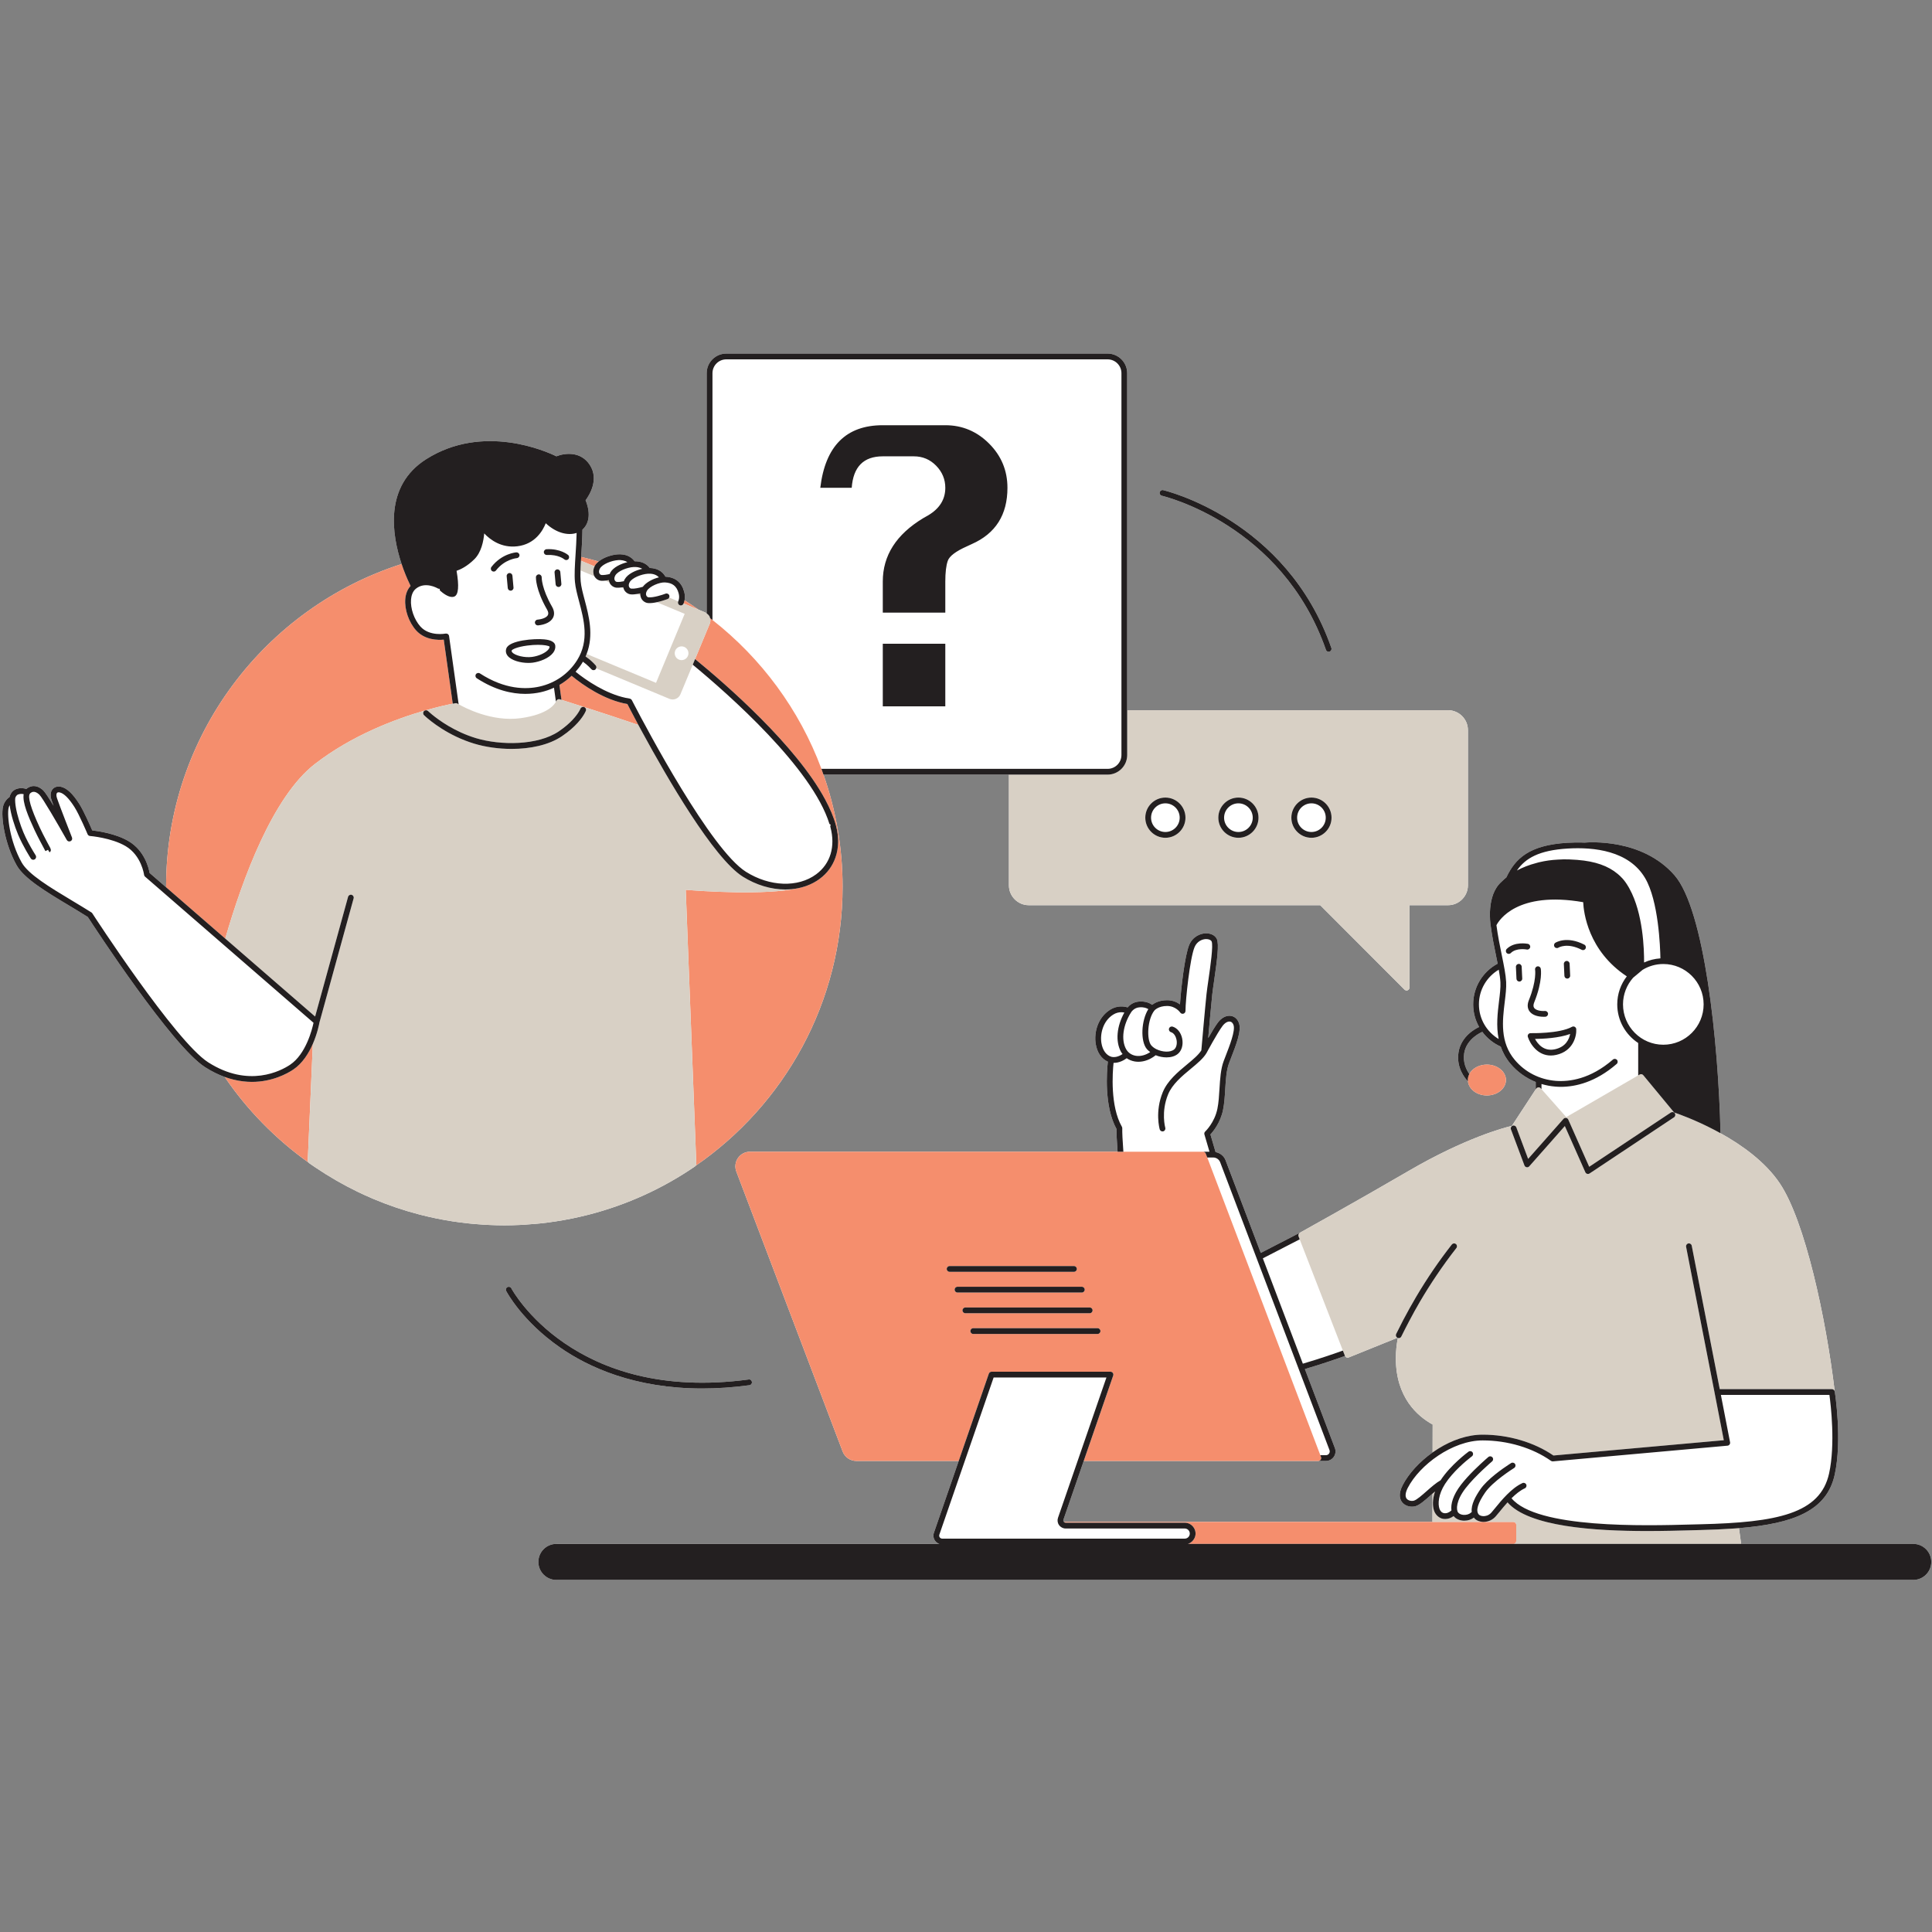 <svg xmlns="http://www.w3.org/2000/svg" xmlns:xlink="http://www.w3.org/1999/xlink" width="512" viewBox="0 0 384 384" height="512" preserveAspectRatio="xMidYMid meet"><rect x="0" y="0" width="384" height="384" fill="#808080" stroke="none"/><defs><clipPath id="867106a489"><path d="M 0 70.277 L 384 70.277 L 384 314.027 L 0 314.027 Z M 0 70.277 " clip-rule="nonzero"></path></clipPath><clipPath id="f85185ae91"><path d="M 0 70.277 L 384 70.277 L 384 314.027 L 0 314.027 Z M 0 70.277 " clip-rule="nonzero"></path></clipPath></defs><g clip-path="url(#867106a489)"><path fill="#ffffff" d="M 380.277 306.859 L 346.062 306.859 L 345.633 303.73 C 356.516 302.832 363.105 300.262 364.668 293.082 C 366.168 286.191 364.734 276.977 364.676 276.59 C 364.676 276.586 364.672 276.586 364.672 276.586 C 362.91 261.844 358.738 242.609 353.738 235.188 C 350.848 230.895 346.184 227.578 341.969 225.238 C 341.539 206.863 338.75 180.785 332.84 173.98 C 326.387 166.555 315.684 167.41 314.965 167.477 C 313.762 167.426 312.586 167.445 311.48 167.512 C 303.965 167.98 301.199 170.598 299.406 174.387 C 299.074 174.656 298.758 174.934 298.473 175.227 C 298.469 175.23 298.465 175.234 298.461 175.234 C 298.453 175.238 298.449 175.246 298.445 175.25 C 298.438 175.258 298.426 175.266 298.418 175.273 C 298.414 175.281 298.41 175.285 298.402 175.293 C 295.375 177.977 296.234 183.648 296.273 183.891 C 296.551 186.062 296.98 188.172 297.363 190.031 C 297.469 190.551 297.57 191.051 297.668 191.535 C 294.777 193.078 292.805 196.125 292.805 199.625 C 292.805 201.262 293.238 202.793 293.988 204.121 C 293.316 204.426 290.426 205.902 289.898 209.125 C 289.391 212.223 291.215 214.367 291.773 214.938 C 291.949 216.496 293.555 217.73 295.527 217.73 C 297.617 217.73 299.32 216.352 299.32 214.664 C 299.32 212.973 297.617 211.598 295.527 211.598 C 293.965 211.598 292.621 212.367 292.043 213.465 C 291.453 212.629 290.723 211.172 291.027 209.312 C 291.504 206.387 294.527 205.137 294.555 205.125 C 294.582 205.113 294.598 205.094 294.621 205.082 C 295.562 206.352 296.82 207.371 298.281 208.016 C 298.684 209.18 299.289 210.32 300.195 211.402 C 301.57 213.035 303.297 214.273 305.238 215.055 L 305.238 216.523 L 300.5 223.77 C 299.047 224.113 291.27 226.148 279.941 232.754 C 269.512 238.836 258.461 244.961 258.352 245.023 L 250.59 249.023 L 243.598 230.609 C 243.27 229.75 242.5 229.156 241.613 228.984 L 240.582 225.48 C 241.168 224.852 242.574 223.125 243.094 220.598 C 243.355 219.297 243.445 217.852 243.527 216.453 C 243.645 214.523 243.754 212.699 244.293 211.281 L 244.648 210.355 C 245.691 207.668 246.77 204.891 246.27 203.391 C 245.996 202.574 245.418 202.035 244.676 201.914 C 243.766 201.773 242.797 202.258 242.07 203.227 C 241.535 203.945 240.785 205.199 240.141 206.324 C 240.387 203.555 240.758 199.406 240.941 197.688 C 241.02 196.969 241.164 195.961 241.328 194.848 C 241.93 190.668 242.32 187.637 241.859 186.637 C 241.531 185.918 240.691 185.5 239.688 185.5 C 238.59 185.52 237.059 186.141 236.363 187.82 C 235.477 189.941 234.73 196.453 234.531 199.625 C 233.941 199.199 233.086 198.797 231.973 198.797 C 230.473 198.797 229.512 199.32 229 199.711 C 228.531 199.375 227.691 198.973 226.402 199.062 C 225.242 199.145 224.496 199.793 224.117 200.23 C 223.43 200.016 222.062 199.793 220.633 200.699 C 218.164 202.258 217.422 205.227 217.781 207.477 C 218.055 209.199 218.941 210.48 220.199 211.016 C 219.984 212.898 219.418 219.852 221.91 224.379 C 221.902 225.246 221.977 226.84 222.129 228.91 L 149.07 228.91 C 148.113 228.91 147.219 229.379 146.676 230.168 C 146.133 230.957 146.012 231.961 146.352 232.855 L 167.484 288.5 C 167.91 289.621 169.004 290.375 170.203 290.375 L 190.551 290.375 L 185.621 304.648 C 185.438 305.18 185.523 305.773 185.848 306.23 C 186.062 306.531 186.367 306.738 186.703 306.855 L 110.586 306.855 C 108.609 306.855 107.008 308.461 107.008 310.438 C 107.008 312.418 108.609 314.02 110.586 314.02 L 380.277 314.02 C 382.254 314.02 383.855 312.418 383.855 310.438 C 383.855 308.461 382.254 306.859 380.277 306.859 Z M 263.547 290.375 C 264.168 290.375 264.754 290.07 265.105 289.555 C 265.461 289.043 265.539 288.387 265.316 287.805 L 259.359 272.117 C 263.027 271.031 266.059 269.965 267.328 269.504 C 267.383 269.637 267.488 269.742 267.621 269.801 C 267.762 269.863 267.922 269.863 268.062 269.805 L 277.742 265.895 C 277.75 265.895 277.754 265.902 277.758 265.902 C 277.785 265.918 277.812 265.914 277.84 265.922 C 277.586 267.188 277.438 268.539 277.438 269.988 C 277.438 277.777 281.758 281.492 284.754 283.137 L 284.742 288.68 C 282.113 290.543 279.969 292.906 278.793 295.188 C 277.863 296.996 278.242 298.059 278.727 298.633 C 279.406 299.445 280.582 299.609 281.395 299.355 C 282.191 299.102 283.168 298.242 284.301 297.246 C 284.441 297.121 284.582 297 284.723 296.875 L 284.711 302.484 L 211.641 302.484 C 211.59 302.484 211.539 302.504 211.492 302.516 C 211.469 302.496 211.445 302.484 211.426 302.461 C 211.34 302.34 211.32 302.191 211.367 302.051 L 215.398 290.375 Z M 103.348 243.469 C 102.316 243.516 101.281 243.547 100.242 243.547 C 99.195 243.547 98.152 243.516 97.113 243.465 C 96.816 243.453 96.523 243.434 96.23 243.414 C 95.445 243.371 94.66 243.309 93.879 243.234 C 93.605 243.211 93.332 243.188 93.059 243.156 C 90.957 242.934 88.879 242.613 86.82 242.195 C 86.703 242.172 86.586 242.145 86.469 242.121 C 85.531 241.926 84.602 241.707 83.676 241.473 C 83.543 241.441 83.41 241.406 83.277 241.371 C 80.164 240.559 77.117 239.523 74.152 238.27 C 74.109 238.25 74.062 238.23 74.02 238.211 C 73.07 237.809 72.125 237.379 71.191 236.93 C 71.156 236.91 71.117 236.895 71.078 236.875 C 68.223 235.492 65.457 233.902 62.793 232.105 C 62.707 232.047 62.621 231.992 62.535 231.934 C 62.164 231.676 61.785 231.43 61.414 231.168 C 61.383 231.145 61.367 231.105 61.34 231.078 C 54.828 226.434 49.168 220.672 44.66 214.055 C 43.41 213.598 42.105 212.969 40.758 212.109 C 34.172 207.898 18.773 184.293 17.449 182.25 C 16.254 181.5 15.016 180.758 13.793 180.023 C 9.16 177.242 4.789 174.617 3.309 171.984 C 0.957 167.797 0.141 162.383 0.59 160.344 C 0.82 159.297 1.516 158.676 1.902 158.406 C 2.035 157.848 2.426 157.086 3.281 156.805 C 4.117 156.531 4.801 156.664 5.223 156.82 C 5.492 156.578 5.922 156.301 6.488 156.242 C 7.195 156.176 7.91 156.457 8.598 157.102 C 8.941 157.422 9.75 158.668 10.652 160.156 C 10.484 159.703 10.344 159.32 10.254 159.059 C 9.828 157.809 10.211 157.121 10.48 156.824 C 10.871 156.391 11.48 156.23 12.148 156.387 C 13.305 156.652 14.449 157.727 15.754 159.766 C 16.621 161.125 17.914 164.074 18.336 165.051 C 19.449 165.172 22.953 165.652 25.551 167.184 C 28.766 169.078 29.574 172.574 29.734 173.508 L 33.016 176.352 C 33.016 176.312 33.012 176.273 33.012 176.23 C 33.012 146.242 52.707 120.777 79.828 112.102 C 77.887 106.305 76.309 96.602 84.699 91.273 C 96.039 84.074 108.656 89.746 110.59 90.691 C 112.25 90.027 115.453 89.637 117.25 92.43 C 119.121 95.336 117.105 98.477 116.391 99.43 C 117.566 102.32 116.906 104.273 115.77 105.266 C 115.746 107.02 115.641 108.723 115.543 110.258 C 115.531 110.41 115.523 110.547 115.516 110.695 C 116.684 110.965 117.836 111.266 118.98 111.602 C 120.043 110.723 121.703 110.246 122.805 110.18 C 124.277 110.09 125.438 110.586 126.133 111.555 C 127.449 111.543 128.504 112.008 129.16 112.891 C 130.582 112.922 131.668 113.531 132.266 114.621 C 134.223 114.73 135.477 115.73 135.988 117.598 C 136.176 118.293 136.145 118.883 136.062 119.312 C 137.012 119.914 137.949 120.539 138.867 121.188 L 140.18 121.734 C 140.289 121.781 140.371 121.859 140.465 121.926 L 140.465 74.176 C 140.465 72.023 142.211 70.277 144.355 70.277 L 220.152 70.277 C 222.297 70.277 224.043 72.023 224.043 74.176 L 224.043 141.164 L 287.812 141.164 C 289.988 141.164 291.762 142.938 291.762 145.117 L 291.762 175.961 C 291.762 178.141 289.988 179.914 287.812 179.914 L 280.141 179.914 L 280.141 196.293 C 280.141 196.523 280.004 196.734 279.789 196.824 C 279.719 196.852 279.645 196.867 279.57 196.867 C 279.422 196.867 279.273 196.809 279.164 196.699 L 262.402 179.914 L 204.48 179.914 C 202.305 179.914 200.531 178.141 200.531 175.961 L 200.531 153.961 L 163.672 153.961 C 166.125 160.938 167.473 168.43 167.473 176.234 C 167.473 199.246 155.871 219.59 138.227 231.734 C 138.199 231.762 138.18 231.801 138.148 231.824 C 131.676 236.258 124.559 239.473 117.082 241.406 C 117.02 241.422 116.957 241.438 116.895 241.453 C 115.957 241.691 115.012 241.91 114.062 242.109 C 113.891 242.145 113.723 242.18 113.555 242.215 C 111.508 242.625 109.441 242.945 107.359 243.164 C 107.109 243.191 106.859 243.211 106.613 243.234 C 105.816 243.309 105.02 243.371 104.219 243.418 C 103.926 243.434 103.637 243.453 103.348 243.469 Z M 111.301 267.812 C 103.789 262.586 100.738 256.836 100.613 256.594 C 100.465 256.312 100.574 255.969 100.855 255.82 C 101.137 255.676 101.48 255.781 101.629 256.062 C 101.746 256.293 113.98 278.875 148.805 274.184 C 149.129 274.125 149.41 274.363 149.449 274.676 C 149.492 274.988 149.273 275.277 148.961 275.32 C 145.621 275.77 142.488 275.973 139.555 275.973 C 126.16 275.973 116.969 271.758 111.301 267.812 Z M 230.496 97.852 C 230.566 97.543 230.871 97.348 231.18 97.418 C 231.426 97.473 255.676 103.16 264.617 128.781 C 264.723 129.078 264.566 129.406 264.266 129.512 C 264.203 129.531 264.141 129.543 264.078 129.543 C 263.84 129.543 263.621 129.395 263.539 129.156 C 254.812 104.156 231.168 98.59 230.93 98.535 C 230.621 98.469 230.43 98.16 230.496 97.852 Z M 230.496 97.852 " fill-opacity="1" fill-rule="nonzero"></path></g><path fill="#f58e6d" d="M 118.078 112.535 L 115.465 111.449 C 115.48 111.203 115.496 110.949 115.512 110.695 C 116.68 110.965 117.836 111.266 118.977 111.602 C 118.68 111.848 118.418 112.121 118.242 112.43 C 118.215 112.473 118.203 112.52 118.184 112.566 C 118.18 112.57 118.18 112.574 118.176 112.578 Z M 62.18 207.473 C 61.371 209.328 60.133 211.352 58.281 212.59 C 57.121 213.363 54.137 215.035 50.059 215.035 C 48.934 215.035 47.723 214.898 46.445 214.59 C 45.863 214.449 45.27 214.273 44.66 214.055 C 49.168 220.672 54.828 226.438 61.34 231.078 C 61.234 230.969 61.164 230.828 61.172 230.676 L 61.219 229.59 Z M 82.703 125.289 C 81.25 123.664 80.383 121.16 80.551 119.062 C 80.641 117.984 81.012 117.102 81.609 116.457 C 81.328 115.895 80.781 114.742 80.203 113.184 C 80.078 112.844 79.953 112.477 79.824 112.102 C 52.707 120.777 33.012 146.242 33.012 176.234 C 33.012 176.273 33.016 176.312 33.016 176.352 L 34.188 177.367 L 44.773 186.551 C 48.227 174.594 54.223 158.328 62.59 151.848 C 70.023 146.09 78.738 142.871 84.438 141.227 C 84.48 141.207 84.527 141.195 84.574 141.188 C 87.156 140.449 89.094 140.039 89.988 139.867 L 88.199 127.137 C 87.031 127.246 84.438 127.227 82.703 125.289 Z M 113.617 134.324 C 112.879 135.02 112.07 135.633 111.191 136.141 L 111.602 139.098 C 113.23 139.609 120.473 141.902 126.883 144.09 C 125.777 142.023 125 140.523 124.695 139.93 C 120.184 139.172 115.898 136.207 113.617 134.324 Z M 167.469 176.234 C 167.469 168.43 166.121 160.938 163.672 153.961 C 163.535 153.578 163.406 153.195 163.266 152.812 C 158.891 141.051 151.312 130.84 141.609 123.23 C 141.449 123.105 141.289 122.977 141.125 122.852 C 141.223 123.207 141.23 123.582 141.082 123.93 L 140.977 124.191 L 138.152 130.992 C 144.387 136.09 158.211 148.121 164.004 158.887 C 164.961 160.66 165.707 162.402 166.156 164.07 C 166.777 166.383 166.715 168.547 166.055 170.438 C 165.473 172.109 164.426 173.566 162.906 174.691 C 162.117 175.273 161.242 175.727 160.312 176.066 C 160.301 176.07 160.293 176.078 160.285 176.082 C 160.227 176.102 160.16 176.121 160.102 176.141 C 159.629 176.305 159.141 176.438 158.641 176.539 C 152.012 178.004 139.348 177.105 136.297 176.859 L 138.352 230.234 L 138.395 231.328 C 138.402 231.484 138.332 231.621 138.227 231.73 C 155.871 219.59 167.469 199.246 167.469 176.234 Z M 136.059 119.312 C 136 119.613 135.918 119.828 135.867 119.941 L 138.867 121.191 C 137.945 120.543 137.012 119.914 136.059 119.312 Z M 295.527 217.73 C 297.617 217.73 299.316 216.352 299.316 214.664 C 299.316 212.973 297.617 211.598 295.527 211.598 C 293.965 211.598 292.621 212.367 292.039 213.465 C 291.848 213.832 291.738 214.238 291.738 214.664 C 291.738 214.758 291.762 214.844 291.773 214.938 C 291.945 216.496 293.555 217.73 295.527 217.73 Z M 300.789 302.488 L 211.641 302.488 C 211.59 302.488 211.539 302.504 211.492 302.516 C 211.574 302.598 211.676 302.652 211.797 302.652 L 235.473 302.652 C 236.227 302.652 236.891 303.043 237.273 303.633 C 237.496 303.973 237.625 304.375 237.625 304.809 C 237.625 305.141 237.543 305.453 237.406 305.734 C 237.148 306.27 236.68 306.68 236.105 306.859 L 300.91 306.859 C 301.168 306.801 301.363 306.582 301.363 306.309 L 301.363 303.062 C 301.363 302.742 301.105 302.488 300.789 302.488 Z M 220.719 272.641 L 197.082 272.641 C 196.84 272.641 196.621 272.797 196.539 273.027 L 190.945 289.23 L 190.551 290.375 L 170.203 290.375 C 169.004 290.375 167.91 289.621 167.484 288.5 L 146.352 232.855 C 146.012 231.961 146.133 230.957 146.676 230.172 C 147.219 229.383 148.113 228.914 149.07 228.914 L 239.121 228.914 C 239.359 228.914 239.57 229.059 239.656 229.281 L 239.949 230.059 L 262.426 289.23 L 262.566 289.598 C 262.629 289.773 262.605 289.973 262.5 290.129 C 262.395 290.285 262.219 290.375 262.027 290.375 L 215.398 290.375 L 215.797 289.23 L 221.262 273.402 C 221.32 273.227 221.293 273.035 221.188 272.883 C 221.078 272.73 220.902 272.641 220.719 272.641 Z M 213.457 251.637 L 188.746 251.637 C 188.43 251.637 188.172 251.895 188.172 252.211 C 188.172 252.527 188.43 252.785 188.746 252.785 L 213.457 252.785 C 213.773 252.785 214.027 252.527 214.027 252.211 C 214.027 251.895 213.773 251.637 213.457 251.637 Z M 215.02 256.902 C 215.336 256.902 215.594 256.645 215.594 256.328 C 215.594 256.012 215.336 255.754 215.02 255.754 L 190.312 255.754 C 189.992 255.754 189.738 256.012 189.738 256.328 C 189.738 256.645 189.992 256.902 190.312 256.902 Z M 191.875 261.02 L 216.582 261.02 C 216.898 261.02 217.156 260.762 217.156 260.445 C 217.156 260.129 216.898 259.871 216.582 259.871 L 191.875 259.871 C 191.559 259.871 191.301 260.129 191.301 260.445 C 191.301 260.766 191.559 261.02 191.875 261.02 Z M 218.719 264.562 C 218.719 264.246 218.465 263.988 218.148 263.988 L 193.438 263.988 C 193.121 263.988 192.863 264.246 192.863 264.562 C 192.863 264.879 193.121 265.137 193.438 265.137 L 218.148 265.137 C 218.465 265.137 218.719 264.879 218.719 264.562 Z M 218.719 264.562 " fill-opacity="1" fill-rule="nonzero"></path><path fill="#d8d0c5" d="M 279.164 196.699 C 279.273 196.809 279.418 196.867 279.566 196.867 C 279.641 196.867 279.715 196.852 279.785 196.824 C 280 196.734 280.141 196.527 280.141 196.293 L 280.141 179.914 L 287.809 179.914 C 289.988 179.914 291.758 178.141 291.758 175.961 L 291.758 145.117 C 291.758 142.938 289.988 141.164 287.809 141.164 L 224.043 141.164 L 224.043 150.062 C 224.043 152.215 222.297 153.961 220.148 153.961 L 200.531 153.961 L 200.531 175.961 C 200.531 178.141 202.301 179.914 204.48 179.914 L 262.398 179.914 Z M 227.637 162.52 C 227.637 160.316 229.43 158.523 231.629 158.523 C 233.828 158.523 235.621 160.316 235.621 162.52 C 235.621 164.723 233.828 166.516 231.629 166.516 C 229.43 166.516 227.637 164.723 227.637 162.52 Z M 242.152 162.52 C 242.152 160.316 243.941 158.523 246.145 158.523 C 248.344 158.523 250.137 160.316 250.137 162.52 C 250.137 164.723 248.344 166.516 246.145 166.516 C 243.941 166.516 242.152 164.723 242.152 162.52 Z M 260.66 166.516 C 258.461 166.516 256.668 164.723 256.668 162.52 C 256.668 160.316 258.461 158.523 260.66 158.523 C 262.859 158.523 264.652 160.316 264.652 162.52 C 264.652 164.723 262.859 166.516 260.66 166.516 Z M 292.992 301.699 C 293.355 302.164 294.008 302.453 294.734 302.488 L 284.711 302.488 L 284.723 296.875 C 284.891 296.73 285.059 296.586 285.223 296.445 C 284.684 298.023 284.719 299.387 285.031 300.27 C 285.203 300.766 285.496 301.152 285.859 301.438 C 286.145 301.66 286.473 301.824 286.844 301.883 C 286.977 301.906 287.113 301.918 287.246 301.918 C 287.828 301.918 288.418 301.703 288.922 301.336 C 288.922 301.336 288.922 301.34 288.922 301.34 C 289.328 301.859 290.02 302.188 290.82 302.242 C 290.898 302.246 290.977 302.25 291.055 302.25 C 291.773 302.25 292.445 302.02 292.953 301.625 C 292.969 301.648 292.977 301.676 292.992 301.699 Z M 353.738 235.188 C 350.848 230.895 346.184 227.578 341.969 225.238 C 341.578 225.02 341.188 224.809 340.805 224.609 C 336.871 222.547 333.539 221.375 332.742 221.109 L 326.75 213.867 L 326.621 213.707 C 326.441 213.488 326.133 213.434 325.891 213.574 L 325.605 213.742 L 311.305 222.031 L 306.383 216.477 L 306.238 216.312 C 306.121 216.18 305.945 216.105 305.77 216.121 C 305.59 216.137 305.43 216.23 305.332 216.379 L 305.238 216.523 L 300.496 223.773 C 299.047 224.113 291.27 226.148 279.941 232.754 C 269.512 238.836 258.461 244.961 258.352 245.023 L 258.348 245.023 C 258.098 245.164 257.992 245.469 258.094 245.734 L 258.324 246.328 L 266.906 268.438 L 267.316 269.484 C 267.316 269.492 267.324 269.496 267.328 269.504 C 267.383 269.637 267.488 269.746 267.621 269.801 C 267.762 269.863 267.922 269.867 268.062 269.809 L 277.742 265.895 C 277.473 265.75 277.359 265.418 277.496 265.137 C 277.574 264.977 277.656 264.82 277.734 264.66 C 278.117 263.887 278.508 263.121 278.902 262.363 C 279.727 260.793 280.578 259.262 281.457 257.766 C 283.621 254.105 285.973 250.656 288.562 247.352 C 288.758 247.102 289.121 247.062 289.367 247.254 C 289.617 247.449 289.66 247.809 289.465 248.059 C 288.066 249.844 286.742 251.676 285.477 253.555 C 284.348 255.23 283.266 256.941 282.23 258.711 C 281.48 259.992 280.758 261.305 280.051 262.645 C 279.531 263.629 279.02 264.621 278.523 265.641 C 278.422 265.844 278.219 265.961 278.008 265.961 C 277.949 265.961 277.895 265.941 277.84 265.922 C 277.586 267.188 277.438 268.539 277.438 269.988 C 277.438 277.777 281.758 281.492 284.75 283.137 L 284.738 288.68 C 285.113 288.414 285.496 288.16 285.887 287.918 C 288.566 286.258 291.641 285.148 294.684 285.145 C 294.688 285.145 294.691 285.145 294.695 285.145 C 299.809 285.145 304.918 286.656 308.758 289.293 L 342.086 286.301 L 342.617 286.25 L 340.781 276.785 C 340.781 276.785 340.781 276.781 340.781 276.781 L 340.777 276.766 L 335.125 247.812 C 335.062 247.504 335.266 247.203 335.574 247.141 C 335.879 247.074 336.188 247.281 336.246 247.594 L 341.816 276.102 L 364.105 276.102 C 364.387 276.102 364.625 276.309 364.672 276.586 C 362.91 261.844 358.738 242.609 353.738 235.188 Z M 315.938 233.238 C 315.84 233.301 315.73 233.332 315.621 233.332 C 315.566 233.332 315.512 233.324 315.461 233.309 C 315.297 233.262 315.164 233.148 315.098 232.992 L 311.023 223.812 L 303.957 231.812 C 303.824 231.965 303.625 232.035 303.426 231.996 C 303.227 231.961 303.062 231.82 302.992 231.633 L 300.492 224.957 L 300.316 224.48 C 300.203 224.184 300.355 223.855 300.648 223.742 C 300.945 223.629 301.273 223.781 301.387 224.078 L 301.488 224.352 L 303.73 230.336 L 310.422 222.762 L 310.758 222.383 C 310.887 222.238 311.082 222.164 311.273 222.195 C 311.465 222.227 311.629 222.352 311.711 222.527 L 311.918 223 L 315.871 231.906 L 331.562 221.477 L 332.09 221.125 C 332.352 220.953 332.707 221.02 332.887 221.285 C 333.059 221.551 332.988 221.906 332.723 222.082 L 332.488 222.238 Z M 345.633 303.73 L 346.062 306.859 L 300.91 306.859 C 301.168 306.801 301.363 306.582 301.363 306.309 L 301.363 303.062 C 301.363 302.742 301.105 302.488 300.789 302.488 L 294.969 302.488 C 295.844 302.465 296.68 302.074 297.281 301.395 C 297.488 301.16 297.734 300.855 298.02 300.508 C 298.48 299.941 299.031 299.273 299.637 298.605 C 303.84 303.457 316.891 304.305 327.414 304.305 C 330.75 304.305 333.832 304.219 336.293 304.152 L 338 304.105 C 340.309 304.051 342.461 303.953 344.488 303.812 C 344.871 303.785 345.258 303.762 345.633 303.73 Z M 123.945 116.949 L 123.504 116.766 C 123.625 116.75 123.742 116.734 123.867 116.715 C 123.883 116.793 123.918 116.871 123.945 116.949 Z M 118.137 114.531 L 115.379 113.379 C 115.383 113.148 115.395 112.906 115.406 112.664 C 115.422 112.273 115.441 111.871 115.469 111.449 L 118.078 112.535 L 118.18 112.578 C 117.992 112.957 117.91 113.34 117.926 113.715 C 117.938 113.988 117.992 114.258 118.117 114.5 C 118.125 114.512 118.133 114.52 118.137 114.531 Z M 127.281 118.336 L 126.629 118.066 C 126.84 118.031 127.047 117.988 127.254 117.941 C 127.246 118.078 127.266 118.207 127.281 118.336 Z M 121.145 115.781 L 120.25 115.41 C 120.496 115.387 120.746 115.348 121 115.301 C 121.027 115.469 121.074 115.629 121.145 115.781 Z M 116.598 129.98 C 116.531 130.145 116.461 130.312 116.387 130.48 C 116.652 130.656 116.902 130.844 117.129 131.027 C 117.871 131.637 118.359 132.207 118.402 132.258 C 118.543 132.426 118.566 132.648 118.492 132.836 L 133.051 138.898 C 133.262 138.984 133.48 139.027 133.691 139.027 C 134.352 139.027 134.977 138.637 135.242 137.992 L 137.688 132.109 L 138.152 130.992 L 140.977 124.191 L 141.082 123.93 C 141.227 123.582 141.223 123.211 141.125 122.852 C 141.105 122.785 141.113 122.711 141.086 122.648 C 140.957 122.34 140.73 122.109 140.461 121.926 C 140.367 121.863 140.285 121.781 140.18 121.734 L 138.867 121.191 L 135.867 119.941 C 135.844 119.992 135.828 120.027 135.824 120.035 C 135.719 120.227 135.523 120.336 135.32 120.336 C 135.227 120.336 135.133 120.312 135.047 120.266 C 134.785 120.121 134.688 119.805 134.801 119.535 L 133.012 118.762 C 132.953 118.898 132.844 119.012 132.691 119.066 C 132.652 119.082 132.215 119.246 131.629 119.418 C 131.301 119.516 130.934 119.613 130.547 119.695 L 136.086 122.004 L 130.391 135.723 Z M 135.281 128.484 C 136.027 128.379 136.719 128.902 136.824 129.652 C 136.926 130.398 136.406 131.09 135.656 131.195 C 134.91 131.301 134.219 130.777 134.117 130.027 C 134.012 129.281 134.535 128.59 135.281 128.484 Z M 156.105 176.793 C 156.973 176.793 157.82 176.703 158.641 176.539 C 152.012 178.004 139.344 177.105 136.293 176.859 L 138.352 230.234 L 138.395 231.328 C 138.398 231.484 138.328 231.621 138.227 231.734 C 138.195 231.762 138.18 231.801 138.145 231.824 C 131.672 236.258 124.559 239.473 117.082 241.406 C 117.02 241.422 116.957 241.438 116.895 241.453 C 115.953 241.691 115.012 241.91 114.059 242.109 C 113.891 242.145 113.723 242.18 113.551 242.215 C 111.508 242.625 109.441 242.945 107.355 243.164 C 107.109 243.191 106.859 243.211 106.609 243.234 C 105.816 243.309 105.016 243.371 104.219 243.418 C 103.93 243.434 103.641 243.453 103.348 243.465 C 102.316 243.512 101.281 243.543 100.242 243.543 C 99.195 243.543 98.152 243.512 97.113 243.465 C 96.82 243.453 96.523 243.43 96.23 243.414 C 95.445 243.367 94.66 243.309 93.879 243.234 C 93.605 243.211 93.332 243.184 93.059 243.156 C 90.961 242.934 88.879 242.613 86.82 242.195 C 86.703 242.172 86.59 242.145 86.473 242.117 C 85.535 241.926 84.605 241.707 83.676 241.473 C 83.547 241.438 83.41 241.406 83.281 241.371 C 80.168 240.559 77.121 239.523 74.156 238.27 C 74.109 238.25 74.066 238.23 74.02 238.211 C 73.07 237.805 72.129 237.379 71.195 236.93 C 71.156 236.91 71.117 236.895 71.078 236.875 C 68.223 235.492 65.457 233.898 62.793 232.105 C 62.707 232.047 62.625 231.988 62.539 231.93 C 62.164 231.676 61.785 231.43 61.414 231.164 C 61.383 231.141 61.367 231.105 61.34 231.078 C 61.238 230.965 61.168 230.828 61.176 230.672 L 61.223 229.586 L 62.18 207.469 C 63.102 205.344 63.457 203.449 63.504 203.199 L 63.512 203.16 L 70.289 178.551 C 70.375 178.246 70.195 177.93 69.891 177.848 C 69.59 177.766 69.27 177.941 69.184 178.246 L 62.633 202.043 L 45.758 187.406 L 44.77 186.551 C 48.227 174.594 54.223 158.328 62.59 151.848 C 70.023 146.09 78.738 142.871 84.438 141.227 C 84.379 141.254 84.32 141.289 84.273 141.34 C 84.051 141.566 84.055 141.93 84.281 142.148 C 84.301 142.172 84.391 142.258 84.539 142.391 C 85.492 143.254 89.039 146.23 94.266 147.809 C 96.453 148.469 99.062 148.852 101.691 148.852 C 105.359 148.852 109.062 148.105 111.703 146.316 C 114.512 144.418 115.738 142.613 116.203 141.77 C 116.363 141.477 116.434 141.297 116.441 141.27 C 116.555 140.973 116.402 140.645 116.109 140.535 C 115.816 140.422 115.484 140.574 115.371 140.867 C 115.367 140.871 115.277 141.082 115.082 141.406 C 114.617 142.188 113.488 143.723 111.059 145.367 C 106.871 148.203 99.453 148.176 94.598 146.711 C 90.371 145.434 87.246 143.152 85.867 142.016 C 85.367 141.605 85.094 141.34 85.082 141.328 C 84.941 141.191 84.75 141.152 84.574 141.188 C 87.152 140.449 89.094 140.039 89.988 139.863 C 90.324 139.801 90.523 139.766 90.539 139.762 C 90.676 139.742 90.816 139.77 90.934 139.844 C 90.941 139.848 91.027 139.898 91.16 139.977 C 92.289 140.625 97.762 143.543 103.516 142.738 C 109.035 141.969 110.289 139.906 110.496 139.461 C 110.52 139.41 110.535 139.375 110.535 139.375 C 110.629 139.07 110.957 138.895 111.254 138.988 C 111.27 138.992 111.395 139.031 111.602 139.098 C 113.23 139.609 120.469 141.902 126.883 144.09 C 127.133 144.559 127.402 145.055 127.688 145.578 C 132.512 154.457 141.805 170.562 147.648 174.242 C 148.98 175.078 150.375 175.711 151.785 176.137 C 153.23 176.57 154.691 176.793 156.105 176.793 Z M 160.098 176.141 C 160.168 176.117 160.242 176.094 160.312 176.066 C 160.301 176.07 160.293 176.078 160.281 176.082 C 160.223 176.105 160.16 176.121 160.098 176.141 Z M 160.098 176.141 " fill-opacity="1" fill-rule="nonzero"></path><g clip-path="url(#f85185ae91)"><path fill="#231f20" d="M 230.496 97.852 C 230.566 97.543 230.871 97.348 231.18 97.418 C 231.426 97.473 255.676 103.16 264.617 128.781 C 264.723 129.078 264.566 129.406 264.266 129.512 C 264.203 129.531 264.141 129.543 264.078 129.543 C 263.84 129.543 263.621 129.395 263.539 129.156 C 254.812 104.156 231.168 98.59 230.93 98.535 C 230.621 98.469 230.43 98.16 230.496 97.852 Z M 303.672 206.094 C 303.613 205.918 303.645 205.723 303.758 205.574 C 303.867 205.426 304.039 205.352 304.23 205.348 C 304.285 205.348 309.91 205.484 312.445 204.09 C 312.613 203.996 312.824 203.996 312.996 204.09 C 313.168 204.188 313.281 204.363 313.293 204.559 C 313.375 205.992 312.66 208.902 309.352 209.66 C 308.961 209.75 308.59 209.793 308.234 209.793 C 305.598 209.793 304.117 207.477 303.672 206.094 Z M 305.098 206.496 C 305.633 207.492 306.859 209.055 309.098 208.543 C 311.25 208.051 311.891 206.508 312.078 205.508 C 309.84 206.336 306.641 206.48 305.098 206.496 Z M 111.703 146.316 C 114.512 144.418 115.742 142.613 116.203 141.77 C 116.363 141.477 116.434 141.297 116.445 141.27 C 116.555 140.977 116.406 140.648 116.109 140.535 C 115.816 140.426 115.484 140.574 115.371 140.867 C 115.371 140.871 115.277 141.082 115.082 141.406 C 114.617 142.188 113.488 143.723 111.062 145.367 C 106.871 148.203 99.453 148.176 94.598 146.711 C 90.375 145.434 87.246 143.152 85.867 142.016 C 85.371 141.605 85.094 141.34 85.082 141.332 C 84.941 141.195 84.754 141.152 84.574 141.188 C 84.527 141.195 84.48 141.207 84.438 141.227 C 84.379 141.254 84.32 141.289 84.273 141.34 C 84.051 141.566 84.055 141.93 84.281 142.148 C 84.301 142.172 84.391 142.258 84.539 142.391 C 85.492 143.254 89.039 146.23 94.266 147.809 C 96.453 148.469 99.062 148.852 101.691 148.852 C 105.359 148.852 109.066 148.105 111.703 146.316 Z M 311.508 194.504 C 311.516 194.504 311.527 194.504 311.535 194.504 C 311.852 194.488 312.098 194.223 312.082 193.906 L 311.973 191.543 C 311.957 191.227 311.684 190.969 311.371 190.996 C 311.059 191.012 310.812 191.281 310.828 191.598 L 310.938 193.957 C 310.949 194.266 311.203 194.504 311.508 194.504 Z M 277.742 265.895 C 277.75 265.895 277.754 265.902 277.758 265.902 C 277.785 265.918 277.812 265.914 277.84 265.922 C 277.895 265.941 277.953 265.961 278.012 265.961 C 278.223 265.961 278.426 265.844 278.523 265.641 C 279.023 264.621 279.535 263.629 280.055 262.641 C 280.758 261.305 281.48 259.992 282.23 258.711 C 283.266 256.945 284.348 255.23 285.477 253.555 C 286.742 251.676 288.066 249.844 289.465 248.059 C 289.66 247.809 289.617 247.449 289.367 247.254 C 289.121 247.062 288.762 247.102 288.562 247.352 C 285.973 250.656 283.625 254.105 281.461 257.766 C 280.578 259.262 279.727 260.793 278.902 262.363 C 278.508 263.121 278.121 263.887 277.738 264.66 C 277.656 264.82 277.574 264.977 277.496 265.137 C 277.359 265.418 277.473 265.75 277.742 265.895 Z M 102.641 109.785 C 102.523 109.793 99.734 110.012 97.676 112.684 C 97.484 112.934 97.531 113.293 97.781 113.488 C 97.887 113.566 98.008 113.605 98.129 113.605 C 98.301 113.605 98.473 113.531 98.582 113.383 C 100.316 111.137 102.695 110.934 102.719 110.93 C 103.035 110.906 103.273 110.633 103.25 110.316 C 103.227 110.004 102.945 109.777 102.641 109.785 Z M 314.637 188.84 C 314.844 188.84 315.047 188.727 315.145 188.531 C 315.293 188.25 315.18 187.902 314.898 187.758 C 311.41 185.961 309.223 187.328 309.133 187.387 C 308.867 187.559 308.793 187.91 308.961 188.176 C 309.129 188.441 309.484 188.52 309.75 188.352 C 309.82 188.312 311.508 187.305 314.375 188.777 C 314.461 188.82 314.551 188.84 314.637 188.84 Z M 301.848 191.586 C 301.531 191.598 301.285 191.867 301.301 192.184 L 301.41 194.547 C 301.426 194.852 301.68 195.094 301.984 195.094 C 301.992 195.094 302 195.094 302.008 195.09 C 302.324 195.078 302.57 194.809 302.555 194.492 L 302.445 192.129 C 302.43 191.812 302.148 191.559 301.848 191.586 Z M 383.855 310.441 C 383.855 312.418 382.254 314.023 380.277 314.023 L 110.586 314.023 C 108.609 314.023 107.008 312.418 107.008 310.441 C 107.008 308.461 108.609 306.859 110.586 306.859 L 186.703 306.859 C 186.367 306.742 186.062 306.531 185.848 306.23 C 185.523 305.773 185.438 305.184 185.621 304.652 L 190.551 290.375 L 190.945 289.23 L 196.539 273.027 C 196.621 272.797 196.84 272.641 197.082 272.641 L 220.719 272.641 C 220.902 272.641 221.078 272.73 221.184 272.883 C 221.293 273.035 221.32 273.227 221.258 273.402 L 215.793 289.23 L 215.398 290.375 L 211.367 302.051 C 211.32 302.191 211.34 302.34 211.426 302.461 C 211.445 302.484 211.469 302.496 211.492 302.516 C 211.574 302.598 211.676 302.652 211.797 302.652 L 235.473 302.652 C 236.227 302.652 236.891 303.043 237.273 303.633 C 237.496 303.973 237.625 304.375 237.625 304.809 C 237.625 305.141 237.543 305.453 237.406 305.734 C 237.148 306.27 236.68 306.68 236.105 306.859 L 380.277 306.859 C 382.254 306.859 383.855 308.461 383.855 310.441 Z M 235.473 305.816 C 236.031 305.816 236.48 305.367 236.48 304.809 C 236.48 304.25 236.031 303.801 235.473 303.801 L 211.797 303.801 C 211.281 303.801 210.797 303.547 210.496 303.125 C 210.195 302.707 210.117 302.164 210.285 301.676 L 219.914 273.785 L 197.492 273.785 L 186.703 305.023 C 186.641 305.211 186.668 305.406 186.781 305.566 C 186.895 305.723 187.074 305.816 187.27 305.816 Z M 302.992 231.633 C 303.062 231.82 303.227 231.961 303.426 231.996 C 303.621 232.035 303.824 231.965 303.957 231.812 L 311.023 223.809 L 315.098 232.992 C 315.164 233.148 315.297 233.262 315.461 233.309 C 315.512 233.324 315.566 233.332 315.621 233.332 C 315.73 233.332 315.84 233.301 315.938 233.238 L 332.488 222.234 L 332.723 222.082 C 332.988 221.906 333.059 221.547 332.887 221.285 C 332.707 221.02 332.352 220.953 332.09 221.125 L 331.559 221.477 L 315.867 231.906 L 311.918 223 L 311.707 222.527 C 311.629 222.352 311.465 222.227 311.273 222.195 C 311.082 222.164 310.883 222.238 310.754 222.383 L 310.422 222.762 L 303.73 230.336 L 301.488 224.352 L 301.387 224.078 C 301.273 223.781 300.945 223.629 300.648 223.742 C 300.352 223.855 300.203 224.184 300.312 224.48 L 300.492 224.957 Z M 341.816 276.105 L 364.109 276.105 C 364.391 276.105 364.629 276.309 364.672 276.586 C 364.672 276.586 364.676 276.586 364.676 276.59 C 364.734 276.977 366.168 286.191 364.668 293.082 C 363.105 300.262 356.516 302.836 345.633 303.73 C 345.262 303.762 344.875 303.785 344.488 303.812 C 342.461 303.953 340.309 304.051 338 304.105 L 336.293 304.152 C 333.832 304.219 330.75 304.305 327.414 304.305 C 316.891 304.305 303.84 303.457 299.637 298.609 C 299.031 299.273 298.48 299.945 298.023 300.508 C 297.738 300.855 297.488 301.16 297.281 301.395 C 296.68 302.078 295.844 302.465 294.969 302.488 L 294.734 302.488 C 294.008 302.453 293.355 302.164 292.992 301.699 C 292.973 301.676 292.969 301.652 292.949 301.629 C 292.445 302.02 291.773 302.25 291.055 302.25 C 290.977 302.25 290.898 302.246 290.816 302.242 C 290.02 302.188 289.328 301.859 288.922 301.34 C 288.922 301.34 288.922 301.336 288.918 301.336 C 288.418 301.703 287.828 301.918 287.246 301.918 C 287.109 301.918 286.977 301.906 286.844 301.887 C 286.473 301.824 286.145 301.66 285.859 301.438 C 285.496 301.152 285.203 300.766 285.031 300.27 C 284.719 299.387 284.684 298.027 285.223 296.445 C 285.055 296.586 284.891 296.73 284.723 296.875 C 284.582 297 284.441 297.125 284.301 297.246 C 283.168 298.242 282.191 299.105 281.391 299.355 C 280.582 299.609 279.406 299.445 278.727 298.637 C 278.242 298.059 277.863 296.996 278.793 295.188 C 279.969 292.906 282.113 290.543 284.738 288.68 C 285.113 288.414 285.496 288.16 285.887 287.918 C 288.566 286.258 291.641 285.148 294.684 285.148 C 294.688 285.148 294.691 285.148 294.695 285.148 C 299.809 285.148 304.918 286.656 308.758 289.293 L 342.086 286.301 L 342.617 286.254 L 340.781 276.789 C 340.781 276.785 340.781 276.785 340.781 276.781 L 340.777 276.766 L 335.125 247.812 C 335.062 247.504 335.266 247.203 335.574 247.141 C 335.879 247.078 336.188 247.281 336.246 247.594 Z M 342.039 277.25 L 343.863 286.656 C 343.895 286.816 343.855 286.98 343.758 287.113 C 343.66 287.242 343.516 287.324 343.352 287.34 L 308.656 290.457 C 308.512 290.465 308.383 290.434 308.273 290.355 C 304.605 287.773 299.656 286.293 294.695 286.293 C 294.691 286.293 294.691 286.293 294.688 286.293 C 288.691 286.297 282.152 291.168 279.812 295.715 C 279.312 296.688 279.238 297.461 279.602 297.895 C 279.941 298.297 280.613 298.395 281.047 298.262 C 281.617 298.082 282.598 297.219 283.543 296.387 C 284.477 295.562 285.438 294.723 286.324 294.219 C 288.312 291.176 291.727 288.641 291.875 288.535 C 292.125 288.344 292.488 288.398 292.676 288.656 C 292.863 288.91 292.809 289.27 292.551 289.457 C 292.547 289.461 292.441 289.543 292.27 289.676 C 291.41 290.348 288.766 292.523 287.211 294.949 C 285.859 297.062 285.773 298.934 286.109 299.891 C 286.285 300.383 286.602 300.684 287.035 300.754 C 287.523 300.832 288.074 300.609 288.484 300.203 C 288.309 298.957 288.797 297.16 290.387 295.102 C 291.898 293.137 294.23 290.992 295.281 290.062 C 295.59 289.789 295.793 289.617 295.824 289.59 C 296.066 289.383 296.426 289.414 296.633 289.652 C 296.781 289.832 296.805 290.07 296.711 290.27 C 296.676 290.34 296.629 290.406 296.566 290.461 C 296.531 290.488 293.172 293.359 291.289 295.801 C 289.395 298.262 289.383 300.07 289.824 300.633 C 290.027 300.891 290.426 301.062 290.895 301.098 C 291.469 301.133 292.039 300.961 292.371 300.633 C 292.414 300.59 292.469 300.562 292.523 300.535 C 292.324 299.062 293.336 297.32 294.227 296.02 C 295.617 293.996 298.719 291.855 299.891 291.09 C 300.145 290.922 300.312 290.816 300.344 290.797 C 300.617 290.629 300.969 290.715 301.133 290.984 C 301.301 291.254 301.219 291.605 300.945 291.773 C 300.945 291.773 300.93 291.785 300.922 291.789 C 300.648 291.961 296.68 294.469 295.172 296.668 C 293.723 298.777 293.293 300.23 293.891 300.988 C 294.023 301.16 294.367 301.336 294.832 301.348 C 295.172 301.348 295.855 301.281 296.422 300.637 C 296.621 300.41 296.859 300.117 297.137 299.781 C 298.438 298.188 300.398 295.789 302.559 294.793 C 302.57 294.789 302.582 294.781 302.598 294.773 C 302.883 294.645 303.223 294.77 303.352 295.059 C 303.484 295.348 303.355 295.688 303.066 295.816 C 302.152 296.23 301.254 296.969 300.426 297.789 C 305.445 303.844 326.957 303.262 336.262 303.004 L 337.973 302.961 C 353.211 302.594 361.801 300.871 363.551 292.836 C 364.812 287.035 363.887 279.25 363.613 277.25 Z M 303.988 200.988 C 304.488 201.695 305.516 202.094 306.84 202.094 C 306.938 202.094 307.035 202.09 307.137 202.086 C 307.453 202.07 307.699 201.805 307.688 201.488 C 307.672 201.172 307.402 200.926 307.09 200.941 C 306.047 200.996 305.223 200.75 304.922 200.328 C 304.742 200.07 304.746 199.695 304.938 199.223 C 306.66 194.965 306.258 192.629 306.238 192.531 C 306.18 192.219 305.891 192.016 305.574 192.074 C 305.266 192.129 305.059 192.426 305.113 192.738 C 305.117 192.758 305.457 194.887 303.875 198.793 C 303.441 199.863 303.699 200.578 303.988 200.988 Z M 139.555 275.973 C 142.488 275.973 145.621 275.77 148.961 275.32 C 149.273 275.277 149.492 274.988 149.449 274.676 C 149.41 274.363 149.125 274.125 148.805 274.184 C 113.98 278.875 101.746 256.293 101.629 256.062 C 101.48 255.781 101.133 255.676 100.855 255.82 C 100.574 255.969 100.465 256.312 100.613 256.594 C 100.738 256.836 103.789 262.586 111.301 267.812 C 116.969 271.758 126.16 275.973 139.555 275.973 Z M 291.773 214.938 C 291.215 214.363 289.391 212.223 289.898 209.125 C 290.426 205.902 293.316 204.426 293.988 204.121 C 293.238 202.793 292.805 201.262 292.805 199.625 C 292.805 196.125 294.777 193.078 297.668 191.535 C 297.57 191.051 297.469 190.551 297.363 190.031 C 296.98 188.172 296.547 186.062 296.273 183.891 C 296.273 183.891 296.27 183.891 296.27 183.891 C 296.234 183.648 295.375 177.977 298.402 175.293 C 298.41 175.285 298.414 175.281 298.418 175.273 C 298.426 175.266 298.438 175.258 298.445 175.25 C 298.449 175.246 298.453 175.238 298.457 175.234 C 298.461 175.234 298.469 175.23 298.469 175.227 C 298.758 174.934 299.074 174.656 299.402 174.387 C 301.199 170.598 303.965 167.98 311.48 167.512 C 312.586 167.445 313.762 167.426 314.965 167.477 C 315.684 167.41 326.387 166.555 332.836 173.98 C 338.75 180.785 341.539 206.863 341.969 225.238 C 341.578 225.02 341.188 224.809 340.805 224.609 C 336.871 222.547 333.535 221.375 332.742 221.109 L 326.75 213.867 L 326.617 213.707 C 326.441 213.488 326.133 213.434 325.891 213.574 L 325.605 213.742 L 325.605 207.305 C 323.102 205.664 321.441 202.84 321.441 199.625 C 321.441 197.531 322.152 195.602 323.34 194.059 C 315.645 188.973 314.762 181.336 314.672 179.316 C 301.504 177.027 297.902 182.969 297.43 183.891 C 297.699 185.969 298.117 188 298.484 189.801 C 298.914 191.902 299.285 193.719 299.359 195.18 C 299.418 196.359 299.254 197.707 299.078 199.141 C 298.621 202.883 298.105 207.129 301.074 210.664 C 303.109 213.094 306.004 214.57 309.223 214.828 C 311.926 215.039 316.09 214.484 320.578 210.598 C 320.816 210.391 321.18 210.418 321.387 210.656 C 321.594 210.898 321.566 211.258 321.328 211.465 C 317.105 215.121 313.117 216.016 310.23 216.016 C 309.844 216.016 309.477 216 309.133 215.969 C 308.188 215.895 307.27 215.715 306.383 215.453 L 306.383 216.473 L 306.238 216.312 C 306.121 216.176 305.945 216.102 305.77 216.121 C 305.59 216.133 305.43 216.227 305.332 216.379 L 305.238 216.52 L 305.238 215.055 C 303.293 214.273 301.566 213.035 300.195 211.402 C 299.289 210.32 298.684 209.18 298.281 208.016 C 296.82 207.371 295.562 206.352 294.617 205.082 C 294.598 205.094 294.578 205.113 294.555 205.125 C 294.523 205.137 291.504 206.383 291.023 209.312 C 290.723 211.172 291.453 212.629 292.039 213.465 C 291.844 213.832 291.738 214.238 291.738 214.664 C 291.738 214.758 291.762 214.848 291.773 214.938 Z M 330.598 191.605 C 329.094 191.605 327.691 192.027 326.488 192.754 L 324.594 194.332 C 323.348 195.746 322.586 197.598 322.586 199.625 C 322.586 204.051 326.18 207.648 330.598 207.648 C 335.016 207.648 338.609 204.051 338.609 199.625 C 338.609 195.203 335.016 191.605 330.598 191.605 Z M 301.5 173.016 C 302.652 172.398 303.941 171.898 305.34 171.535 C 305.492 171.492 305.641 171.445 305.797 171.406 C 305.859 171.391 305.926 171.379 305.992 171.363 C 307.152 171.086 308.371 170.918 309.645 170.852 C 309.734 170.844 309.828 170.844 309.918 170.84 C 310.211 170.828 310.5 170.805 310.801 170.801 C 310.855 170.801 310.906 170.801 310.957 170.801 C 311.117 170.801 311.262 170.812 311.422 170.812 C 311.547 170.816 311.668 170.805 311.793 170.809 C 311.977 170.812 312.148 170.832 312.328 170.84 C 312.727 170.855 313.113 170.879 313.488 170.906 C 313.512 170.91 313.531 170.91 313.551 170.914 C 317.051 171.195 319.621 172.09 321.547 173.711 C 321.84 173.949 322.102 174.203 322.344 174.465 C 322.371 174.492 322.406 174.52 322.434 174.551 C 322.438 174.555 322.441 174.559 322.441 174.562 C 322.445 174.562 322.445 174.562 322.445 174.562 C 322.449 174.566 322.453 174.574 322.457 174.578 C 322.875 175.031 323.262 175.578 323.625 176.195 C 323.656 176.254 323.691 176.312 323.727 176.367 C 323.777 176.465 323.836 176.559 323.887 176.66 C 326.578 181.547 326.793 188.695 326.773 191.305 C 327.773 190.844 328.867 190.559 330.02 190.484 C 329.977 188.176 329.645 179.051 326.98 174.531 C 323.773 169.082 316.828 168.332 311.555 168.656 C 305.895 169.008 303.203 170.566 301.5 173.016 Z M 297.871 206.512 C 297.348 203.922 297.664 201.293 297.941 199 C 298.113 197.621 298.27 196.316 298.219 195.238 C 298.18 194.508 298.059 193.664 297.891 192.73 C 295.535 194.129 293.949 196.691 293.949 199.625 C 293.949 202.551 295.527 205.109 297.871 206.512 Z M 264.652 162.52 C 264.652 164.723 262.859 166.516 260.66 166.516 C 258.461 166.516 256.668 164.723 256.668 162.52 C 256.668 160.316 258.461 158.523 260.66 158.523 C 262.859 158.523 264.652 160.316 264.652 162.52 Z M 263.504 162.52 C 263.504 160.945 262.23 159.668 260.66 159.668 C 259.09 159.668 257.812 160.945 257.812 162.52 C 257.812 164.09 259.09 165.367 260.66 165.367 C 262.23 165.367 263.504 164.09 263.504 162.52 Z M 303.457 188.723 C 303.773 188.785 304.07 188.586 304.133 188.273 C 304.195 187.965 303.996 187.664 303.688 187.598 C 303.578 187.578 301.02 187.07 299.469 188.613 C 299.246 188.836 299.246 189.199 299.469 189.426 C 299.578 189.535 299.727 189.594 299.875 189.594 C 300.02 189.594 300.168 189.539 300.277 189.426 C 301.391 188.32 303.438 188.719 303.457 188.723 Z M 227.637 162.52 C 227.637 160.316 229.43 158.523 231.629 158.523 C 233.828 158.523 235.621 160.316 235.621 162.52 C 235.621 164.723 233.828 166.516 231.629 166.516 C 229.43 166.516 227.637 164.723 227.637 162.52 Z M 228.781 162.52 C 228.781 164.09 230.059 165.367 231.629 165.367 C 233.199 165.367 234.473 164.09 234.473 162.52 C 234.473 160.945 233.199 159.668 231.629 159.668 C 230.059 159.668 228.781 160.949 228.781 162.52 Z M 175.461 140.387 L 187.887 140.387 L 187.887 127.945 L 175.461 127.945 Z M 112.543 111.316 C 112.703 111.316 112.859 111.254 112.973 111.125 C 113.18 110.887 113.16 110.523 112.922 110.312 C 112.859 110.262 111.398 109.012 108.633 109.16 C 108.316 109.18 108.074 109.449 108.094 109.766 C 108.109 110.082 108.371 110.316 108.695 110.309 C 110.969 110.18 112.109 111.129 112.168 111.18 C 112.277 111.273 112.41 111.316 112.543 111.316 Z M 101.492 117.402 C 101.508 117.402 101.527 117.402 101.547 117.398 C 101.859 117.371 102.094 117.09 102.062 116.777 L 101.848 114.422 C 101.816 114.105 101.543 113.867 101.223 113.902 C 100.91 113.93 100.676 114.211 100.707 114.527 L 100.922 116.879 C 100.949 117.176 101.199 117.402 101.492 117.402 Z M 141.086 122.648 C 141.113 122.711 141.105 122.785 141.125 122.852 C 141.289 122.977 141.445 123.105 141.609 123.23 L 141.609 74.176 C 141.609 72.656 142.84 71.426 144.355 71.426 L 220.148 71.426 C 221.664 71.426 222.895 72.656 222.895 74.176 L 222.895 150.062 C 222.895 151.582 221.664 152.816 220.148 152.816 L 163.266 152.816 C 163.406 153.195 163.535 153.578 163.668 153.961 L 220.148 153.961 C 222.293 153.961 224.039 152.215 224.039 150.062 L 224.039 74.176 C 224.039 72.023 222.293 70.277 220.148 70.277 L 144.355 70.277 C 142.207 70.277 140.461 72.023 140.461 74.176 L 140.461 121.926 C 140.73 122.109 140.961 122.34 141.086 122.648 Z M 106.836 123.16 C 106.523 123.188 106.293 123.469 106.32 123.781 C 106.352 124.082 106.602 124.301 106.891 124.301 C 106.91 124.301 106.93 124.301 106.945 124.301 C 108.406 124.16 109.488 123.605 109.914 122.777 C 110.148 122.328 110.301 121.586 109.723 120.586 C 107.629 116.953 107.664 114.801 107.664 114.758 C 107.676 114.445 107.434 114.18 107.117 114.164 C 106.809 114.148 106.535 114.395 106.52 114.711 C 106.516 114.809 106.441 117.18 108.73 121.156 C 108.988 121.602 109.043 121.969 108.898 122.25 C 108.66 122.711 107.871 123.059 106.836 123.16 Z M 193.438 265.137 L 218.148 265.137 C 218.465 265.137 218.719 264.879 218.719 264.562 C 218.719 264.246 218.465 263.988 218.148 263.988 L 193.438 263.988 C 193.121 263.988 192.867 264.246 192.867 264.562 C 192.867 264.879 193.121 265.137 193.438 265.137 Z M 117.926 113.715 C 117.906 113.344 117.992 112.957 118.18 112.578 C 118.18 112.574 118.18 112.57 118.184 112.566 C 118.207 112.52 118.215 112.477 118.242 112.43 C 118.418 112.121 118.68 111.848 118.977 111.602 C 120.039 110.723 121.703 110.246 122.805 110.18 C 124.277 110.09 125.438 110.586 126.133 111.555 C 127.449 111.543 128.5 112.008 129.156 112.891 C 130.578 112.922 131.668 113.531 132.266 114.621 C 134.223 114.73 135.473 115.73 135.984 117.598 C 136.176 118.293 136.145 118.883 136.059 119.312 C 136 119.613 135.918 119.828 135.867 119.941 C 135.844 119.992 135.828 120.027 135.824 120.035 C 135.719 120.227 135.523 120.336 135.32 120.336 C 135.227 120.336 135.133 120.312 135.047 120.266 C 134.785 120.121 134.688 119.805 134.801 119.535 C 134.809 119.52 134.809 119.504 134.816 119.488 C 134.828 119.469 135.141 118.844 134.879 117.898 C 134.496 116.492 133.652 115.832 132.156 115.762 C 131.07 115.707 129.098 116.527 128.582 117.434 C 128.375 117.797 128.34 118.141 128.477 118.406 C 128.57 118.582 128.738 118.707 128.906 118.723 C 129.898 118.809 131.676 118.23 132.285 117.996 C 132.578 117.883 132.91 118.031 133.023 118.328 C 133.078 118.473 133.07 118.625 133.012 118.758 C 132.953 118.895 132.844 119.012 132.691 119.066 C 132.652 119.082 132.215 119.246 131.629 119.418 C 131.301 119.516 130.934 119.613 130.547 119.695 C 129.945 119.824 129.316 119.91 128.805 119.863 C 128.25 119.816 127.734 119.461 127.461 118.938 C 127.363 118.75 127.312 118.547 127.281 118.336 C 127.266 118.207 127.246 118.078 127.254 117.941 C 127.047 117.988 126.836 118.031 126.625 118.062 C 126.188 118.133 125.754 118.172 125.379 118.137 C 124.824 118.086 124.312 117.73 124.039 117.211 C 123.996 117.129 123.977 117.035 123.945 116.949 C 123.918 116.867 123.883 116.793 123.867 116.711 C 123.742 116.734 123.625 116.75 123.504 116.762 C 123.156 116.809 122.82 116.832 122.52 116.805 C 121.965 116.754 121.453 116.398 121.18 115.879 C 121.164 115.848 121.16 115.812 121.145 115.781 C 121.074 115.629 121.027 115.469 121 115.301 C 120.75 115.348 120.5 115.387 120.25 115.41 C 119.973 115.438 119.703 115.449 119.461 115.43 C 118.918 115.379 118.414 115.035 118.137 114.531 C 118.133 114.52 118.125 114.512 118.117 114.5 C 117.992 114.258 117.938 113.988 117.926 113.715 Z M 125.156 115.707 C 124.953 116.07 124.914 116.414 125.055 116.68 C 125.145 116.855 125.316 116.98 125.484 116.996 C 126.094 117.051 127.008 116.848 127.762 116.633 C 128.414 115.746 129.746 115.043 130.965 114.754 C 130.383 114.117 129.52 113.992 128.793 114.031 C 127.48 114.113 125.648 114.844 125.156 115.707 Z M 122.297 114.375 C 122.094 114.734 122.055 115.082 122.195 115.348 C 122.285 115.523 122.453 115.648 122.625 115.66 C 123.004 115.695 123.496 115.629 123.992 115.523 C 124.043 115.395 124.09 115.266 124.164 115.141 C 124.781 114.047 126.328 113.352 127.648 113.055 C 127.121 112.738 126.488 112.668 125.93 112.699 C 124.621 112.777 122.789 113.512 122.297 114.375 Z M 119.133 113.969 C 119.227 114.145 119.395 114.27 119.562 114.285 C 120 114.324 120.598 114.227 121.18 114.09 C 121.219 113.996 121.25 113.898 121.301 113.805 C 121.906 112.742 123.395 112.051 124.691 111.738 C 124.141 111.367 123.461 111.289 122.871 111.324 C 121.562 111.402 119.727 112.133 119.238 112.996 C 119.031 113.359 118.996 113.707 119.133 113.969 Z M 88.199 127.137 L 89.988 139.867 C 90.324 139.801 90.523 139.766 90.539 139.766 C 90.676 139.742 90.816 139.77 90.934 139.844 C 90.941 139.848 91.027 139.902 91.16 139.977 L 89.254 126.414 C 89.234 126.258 89.145 126.117 89.02 126.027 C 88.906 125.945 88.766 125.918 88.629 125.93 C 88.609 125.934 88.594 125.926 88.574 125.93 C 88.543 125.938 85.359 126.543 83.559 124.527 C 82.316 123.141 81.551 120.93 81.695 119.156 C 81.75 118.488 81.961 117.574 82.668 117.004 C 84.516 115.508 86.918 116.895 87.02 116.957 C 87.133 117.023 87.266 117.039 87.387 117.023 L 87.438 117.371 C 88.098 117.961 89.051 118.652 89.852 118.652 C 90.016 118.652 90.172 118.625 90.316 118.562 C 91.125 118.215 91.27 116.496 90.746 113.453 C 91.473 113.211 92.809 112.605 94.281 111.152 C 95.672 109.777 96.109 107.539 96.242 106.02 C 97.434 107.281 99.652 108.957 102.816 108.578 C 106.355 108.156 107.891 105.473 108.473 103.996 C 110.609 106.004 112.957 106.477 114.609 105.922 C 114.574 107.414 114.484 108.863 114.398 110.188 C 114.262 112.332 114.141 114.18 114.273 115.641 C 114.375 116.816 114.727 118.133 115.094 119.523 C 116.062 123.168 117.16 127.301 114.711 131.215 C 113.027 133.898 110.363 135.766 107.211 136.465 C 104.566 137.051 100.363 137.074 95.383 133.844 C 95.117 133.676 94.762 133.75 94.59 134.016 C 94.418 134.281 94.496 134.637 94.762 134.809 C 98.453 137.203 101.766 137.914 104.402 137.914 C 105.559 137.914 106.586 137.777 107.461 137.586 C 108.387 137.379 109.273 137.074 110.109 136.691 L 110.496 139.465 C 110.52 139.414 110.535 139.379 110.535 139.375 C 110.629 139.074 110.961 138.895 111.258 138.988 C 111.27 138.992 111.395 139.031 111.602 139.098 L 111.191 136.141 C 112.07 135.637 112.879 135.02 113.617 134.324 C 115.898 136.207 120.184 139.172 124.695 139.93 C 125 140.523 125.773 142.023 126.883 144.094 C 127.133 144.559 127.402 145.059 127.688 145.578 C 132.512 154.461 141.805 170.562 147.648 174.246 C 148.98 175.082 150.375 175.711 151.785 176.137 C 153.23 176.574 154.691 176.793 156.105 176.793 C 156.973 176.793 157.82 176.707 158.641 176.539 C 159.141 176.438 159.625 176.305 160.098 176.145 C 160.168 176.121 160.242 176.094 160.312 176.07 C 161.242 175.73 162.117 175.277 162.906 174.691 C 164.426 173.57 165.473 172.113 166.055 170.441 C 166.715 168.551 166.777 166.383 166.152 164.07 C 165.707 162.402 164.957 160.664 164.004 158.891 C 158.207 148.121 144.387 136.094 138.152 130.992 L 137.688 132.113 C 144.871 138.047 161.422 152.648 164.859 163.766 L 165.113 163.922 C 165.035 164.051 165.004 164.211 165.047 164.367 C 166.09 168.246 165.059 171.672 162.223 173.77 C 158.598 176.453 152.988 176.25 148.258 173.273 C 141.27 168.871 128.52 144.801 126.02 139.996 C 125.754 139.484 125.602 139.188 125.586 139.16 C 125.578 139.145 125.566 139.137 125.559 139.125 C 125.539 139.09 125.512 139.059 125.484 139.031 C 125.461 139.004 125.438 138.98 125.406 138.961 C 125.379 138.938 125.348 138.926 125.316 138.91 C 125.277 138.891 125.242 138.875 125.203 138.867 C 125.188 138.863 125.176 138.855 125.16 138.852 C 124.879 138.812 124.598 138.754 124.316 138.695 C 120.391 137.852 116.523 135.242 114.402 133.512 C 114.867 132.988 115.301 132.43 115.68 131.824 C 115.742 131.723 115.797 131.617 115.855 131.516 C 116.812 132.18 117.516 132.988 117.527 133 C 117.734 133.242 118.098 133.273 118.336 133.066 C 118.352 133.055 118.359 133.035 118.375 133.02 C 118.426 132.965 118.465 132.906 118.492 132.836 C 118.566 132.648 118.543 132.426 118.402 132.258 C 118.359 132.207 117.871 131.637 117.129 131.027 C 116.902 130.844 116.652 130.66 116.387 130.48 C 116.461 130.312 116.531 130.148 116.598 129.98 C 118.051 126.215 117.039 122.391 116.203 119.23 C 115.844 117.887 115.508 116.617 115.414 115.543 C 115.355 114.91 115.355 114.18 115.379 113.383 C 115.383 113.152 115.395 112.91 115.406 112.664 C 115.422 112.273 115.441 111.871 115.469 111.449 C 115.48 111.203 115.496 110.949 115.516 110.695 C 115.523 110.547 115.531 110.41 115.539 110.262 C 115.641 108.723 115.742 107.02 115.766 105.266 C 116.906 104.273 117.566 102.324 116.391 99.43 C 117.102 98.477 119.121 95.336 117.246 92.43 C 115.449 89.641 112.25 90.027 110.586 90.695 C 108.656 89.746 96.039 84.074 84.699 91.273 C 76.305 96.602 77.887 106.305 79.824 112.102 C 79.949 112.477 80.078 112.844 80.203 113.184 C 80.781 114.742 81.328 115.895 81.609 116.457 C 81.012 117.102 80.641 117.984 80.551 119.062 C 80.383 121.16 81.246 123.664 82.703 125.293 C 84.438 127.227 87.031 127.246 88.199 127.137 Z M 187.887 115.578 C 187.887 113.793 188.047 112.426 188.371 111.484 C 188.691 110.539 189.969 109.57 192.203 108.578 L 193.168 108.129 C 197.883 106.043 200.238 102.32 200.238 96.957 C 200.238 93.527 199.023 90.602 196.594 88.168 C 194.16 85.734 191.258 84.516 187.887 84.516 L 175.461 84.516 C 168.172 84.516 164.031 88.66 163.039 96.957 L 169.285 96.957 C 169.586 92.781 171.641 90.699 175.461 90.699 L 181.637 90.699 C 183.371 90.699 184.848 91.32 186.062 92.559 C 187.277 93.801 187.887 95.266 187.887 96.957 C 187.887 99.238 186.77 101.051 184.539 102.395 L 183.496 102.988 C 178.141 106.219 175.461 110.414 175.461 115.578 L 175.461 121.762 L 187.887 121.762 Z M 108.168 127.078 C 108.672 127.129 110.219 127.293 110.363 128.309 C 110.43 128.793 110.285 129.293 109.938 129.746 C 109.109 130.836 107.312 131.516 105.898 131.707 C 105.621 131.742 105.328 131.762 105.023 131.762 C 103.453 131.762 101.641 131.273 100.906 130.359 C 100.551 129.918 100.457 129.395 100.641 128.883 C 101.223 127.262 106.246 126.879 108.168 127.078 Z M 101.797 129.637 C 102.332 130.305 104.289 130.762 105.746 130.57 C 107.121 130.387 108.5 129.746 109.027 129.051 C 109.172 128.863 109.238 128.684 109.23 128.516 C 109.027 128.344 108.207 128.164 106.93 128.164 C 106.32 128.164 105.609 128.203 104.809 128.309 C 102.715 128.582 101.809 129.086 101.715 129.273 C 101.676 129.383 101.676 129.488 101.797 129.637 Z M 110.738 113.168 C 110.426 113.195 110.191 113.477 110.223 113.789 L 110.438 116.145 C 110.465 116.441 110.715 116.664 111.008 116.664 C 111.027 116.664 111.043 116.664 111.062 116.664 C 111.375 116.633 111.609 116.355 111.578 116.039 L 111.363 113.684 C 111.332 113.371 111.059 113.137 110.738 113.168 Z M 70.285 178.555 L 63.512 203.16 L 63.5 203.199 C 63.457 203.453 63.102 205.348 62.18 207.473 C 61.371 209.328 60.133 211.352 58.281 212.59 C 57.125 213.363 54.141 215.035 50.059 215.035 C 48.934 215.035 47.723 214.898 46.445 214.59 C 45.863 214.449 45.27 214.273 44.66 214.055 C 43.41 213.602 42.105 212.969 40.758 212.109 C 34.172 207.898 18.773 184.297 17.449 182.254 C 16.254 181.5 15.016 180.758 13.793 180.023 C 9.16 177.246 4.789 174.621 3.309 171.984 C 0.957 167.801 0.141 162.387 0.59 160.348 C 0.82 159.301 1.516 158.68 1.902 158.406 C 2.035 157.848 2.426 157.09 3.281 156.809 C 4.117 156.531 4.801 156.664 5.223 156.82 C 5.492 156.582 5.922 156.305 6.488 156.246 C 7.195 156.176 7.91 156.461 8.598 157.102 C 8.941 157.422 9.75 158.668 10.652 160.16 C 10.484 159.703 10.344 159.324 10.254 159.059 C 9.828 157.809 10.211 157.125 10.48 156.824 C 10.871 156.391 11.48 156.23 12.148 156.387 C 13.305 156.656 14.449 157.73 15.754 159.77 C 16.621 161.125 17.914 164.074 18.336 165.051 C 19.449 165.172 22.953 165.656 25.551 167.184 C 28.766 169.078 29.574 172.578 29.734 173.508 L 34.188 177.367 L 44.773 186.551 L 45.758 187.406 L 62.633 202.043 L 69.184 178.25 C 69.27 177.945 69.59 177.77 69.887 177.848 C 70.191 177.934 70.371 178.25 70.285 178.555 Z M 62.316 203.285 L 28.824 174.234 C 28.719 174.145 28.648 174.012 28.633 173.871 C 28.629 173.832 28.125 170.031 24.969 168.172 C 22.133 166.504 17.938 166.164 17.895 166.16 C 17.684 166.145 17.496 166.008 17.41 165.812 C 17.395 165.773 15.762 161.906 14.789 160.387 C 13.688 158.664 12.711 157.695 11.887 157.504 C 11.77 157.477 11.477 157.43 11.332 157.594 C 11.203 157.734 11.137 158.098 11.34 158.684 C 11.879 160.266 14.285 166.402 14.309 166.465 C 14.422 166.746 14.297 167.062 14.023 167.191 C 13.75 167.32 13.426 167.219 13.277 166.957 C 11.48 163.762 8.41 158.488 7.816 157.938 C 7.383 157.531 6.977 157.344 6.605 157.383 C 6.375 157.406 6.184 157.52 6.047 157.629 C 6.008 157.652 5.988 157.699 5.957 157.738 C 5.457 158.352 6.102 160.609 7.91 164.496 C 8.094 164.898 8.312 165.34 8.535 165.781 C 9.07 166.832 9.637 167.887 9.902 168.371 C 10.062 168.668 10.305 169.121 9.836 169.402 L 9.535 168.895 L 9.512 168.852 L 9.25 168.418 L 9.543 168.91 L 9.027 169.164 L 8.895 168.918 C 8.52 168.223 7.516 166.367 6.891 165.027 C 5.602 162.25 4.434 159.504 4.703 157.855 C 4.582 157.82 4.438 157.793 4.258 157.793 C 4.074 157.793 3.867 157.82 3.637 157.895 C 3.242 158.027 3.09 158.41 3.027 158.637 C 2.977 159.141 3.035 159.797 3.16 160.52 C 3.43 162.078 4.035 163.961 4.656 165.445 C 4.93 166.098 5.25 166.754 5.566 167.363 C 6.332 168.82 7.078 169.984 7.086 170 C 7.258 170.266 7.184 170.621 6.918 170.793 C 6.82 170.855 6.715 170.887 6.609 170.887 C 6.422 170.887 6.238 170.793 6.125 170.625 C 6.062 170.527 4.566 168.203 3.598 165.887 C 2.891 164.191 2.141 161.887 1.926 160.035 C 1.836 160.195 1.754 160.379 1.707 160.59 C 1.367 162.148 1.957 167.234 4.305 171.422 C 5.637 173.789 9.883 176.34 14.379 179.039 C 15.648 179.801 16.93 180.57 18.164 181.348 C 18.234 181.391 18.297 181.449 18.34 181.52 C 18.504 181.777 34.844 206.965 41.375 211.141 C 49.438 216.297 55.867 212.82 57.648 211.633 C 60.809 209.523 62.043 204.578 62.316 203.285 Z M 246.145 158.523 C 248.344 158.523 250.137 160.316 250.137 162.52 C 250.137 164.723 248.344 166.516 246.145 166.516 C 243.941 166.516 242.152 164.723 242.152 162.52 C 242.152 160.316 243.941 158.523 246.145 158.523 Z M 246.145 159.668 C 244.574 159.668 243.297 160.949 243.297 162.52 C 243.297 164.09 244.574 165.367 246.145 165.367 C 247.715 165.367 248.992 164.09 248.992 162.52 C 248.992 160.949 247.711 159.668 246.145 159.668 Z M 214.027 252.211 C 214.027 251.895 213.773 251.637 213.457 251.637 L 188.746 251.637 C 188.43 251.637 188.172 251.895 188.172 252.211 C 188.172 252.527 188.43 252.785 188.746 252.785 L 213.457 252.785 C 213.773 252.785 214.027 252.527 214.027 252.211 Z M 191.875 261.02 L 216.582 261.02 C 216.898 261.02 217.156 260.762 217.156 260.445 C 217.156 260.129 216.898 259.871 216.582 259.871 L 191.875 259.871 C 191.559 259.871 191.301 260.129 191.301 260.445 C 191.301 260.766 191.559 261.02 191.875 261.02 Z M 224.117 200.23 C 224.496 199.793 225.242 199.148 226.402 199.066 C 227.691 198.973 228.531 199.375 229 199.711 C 229.512 199.324 230.473 198.797 231.973 198.797 C 233.086 198.797 233.938 199.199 234.531 199.625 C 234.73 196.453 235.477 189.945 236.359 187.82 C 237.059 186.141 238.59 185.52 239.688 185.5 C 240.691 185.5 241.527 185.918 241.859 186.637 C 242.32 187.637 241.93 190.672 241.328 194.848 C 241.164 195.961 241.02 196.973 240.941 197.691 C 240.758 199.41 240.387 203.555 240.141 206.324 C 240.785 205.199 241.535 203.945 242.07 203.23 C 242.797 202.262 243.766 201.773 244.676 201.918 C 245.418 202.039 245.996 202.574 246.27 203.391 C 246.77 204.891 245.691 207.672 244.648 210.359 L 244.293 211.281 C 243.754 212.699 243.645 214.523 243.527 216.453 C 243.445 217.852 243.355 219.297 243.09 220.602 C 242.574 223.129 241.164 224.852 240.582 225.48 L 241.609 228.988 C 242.5 229.156 243.266 229.75 243.594 230.613 L 250.59 249.023 L 258.352 245.023 C 258.098 245.164 257.992 245.469 258.094 245.734 L 258.324 246.328 L 251 250.105 L 258.953 271.043 C 262.602 269.965 265.625 268.902 266.906 268.438 L 267.316 269.484 C 267.316 269.492 267.324 269.496 267.328 269.504 C 266.059 269.965 263.027 271.031 259.359 272.117 L 265.316 287.805 C 265.539 288.387 265.461 289.043 265.105 289.555 C 264.75 290.07 264.168 290.375 263.547 290.375 L 262.027 290.375 C 262.215 290.375 262.391 290.285 262.5 290.129 C 262.605 289.973 262.629 289.773 262.562 289.598 L 262.422 289.23 L 263.547 289.23 C 263.797 289.23 264.02 289.109 264.164 288.906 C 264.305 288.699 264.336 288.445 264.246 288.211 L 242.523 231.02 C 242.309 230.445 241.75 230.059 241.133 230.059 L 239.949 230.059 L 239.652 229.281 C 239.57 229.059 239.355 228.914 239.117 228.914 L 240.395 228.914 L 239.387 225.48 C 239.324 225.27 239.387 225.047 239.547 224.898 C 239.566 224.879 241.402 223.148 241.969 220.371 C 242.219 219.148 242.301 217.742 242.383 216.387 C 242.504 214.453 242.621 212.457 243.223 210.875 L 243.582 209.941 C 244.414 207.797 245.551 204.863 245.18 203.754 C 245.086 203.469 244.891 203.113 244.492 203.051 C 244.016 202.969 243.445 203.305 242.988 203.914 C 241.922 205.34 239.859 209.195 239.84 209.234 C 239.84 209.238 239.836 209.238 239.832 209.242 C 239.832 209.246 239.832 209.246 239.832 209.25 C 239.203 210.348 237.973 211.367 236.668 212.445 C 234.945 213.871 232.996 215.488 232.164 217.523 C 230.734 221.023 231.598 224.117 231.605 224.148 C 231.691 224.453 231.52 224.77 231.215 224.859 C 231.16 224.875 231.109 224.879 231.055 224.879 C 230.805 224.879 230.578 224.715 230.504 224.465 C 230.465 224.324 229.527 220.953 231.105 217.09 C 232.047 214.789 234.113 213.074 235.938 211.562 C 237.121 210.582 238.23 209.656 238.777 208.762 C 238.875 207.625 239.535 200.062 239.805 197.566 C 239.883 196.84 240.031 195.816 240.195 194.684 C 240.562 192.141 241.176 187.887 240.82 187.117 C 240.688 186.828 240.23 186.637 239.707 186.648 C 238.957 186.66 237.906 187.094 237.422 188.262 C 236.516 190.43 235.625 198.715 235.625 200.926 C 235.625 201.18 235.461 201.402 235.219 201.477 C 234.977 201.547 234.719 201.457 234.578 201.246 C 234.543 201.195 233.66 199.945 231.973 199.945 C 230.223 199.945 229.48 200.805 229.449 200.844 C 228.051 202.57 227.855 206.625 228.824 207.773 C 229.086 208.082 229.445 208.34 229.852 208.543 C 229.859 208.543 229.867 208.547 229.875 208.551 C 231.055 209.125 232.621 209.211 233.375 208.586 C 233.816 208.223 234.004 207.441 233.84 206.641 C 233.719 206.043 233.367 205.336 232.738 205.148 C 232.434 205.059 232.262 204.738 232.352 204.434 C 232.441 204.133 232.758 203.961 233.062 204.047 C 233.996 204.328 234.723 205.23 234.965 206.41 C 235.215 207.652 234.887 208.824 234.105 209.469 C 233.539 209.941 232.723 210.164 231.852 210.164 C 231.137 210.164 230.383 210.016 229.699 209.734 C 228.672 210.562 227.461 211.035 226.281 211.035 C 226.031 211.035 225.789 211.016 225.547 210.977 C 224.949 210.875 224.406 210.652 223.941 210.328 C 223.438 210.699 222.508 211.254 221.383 211.254 C 221.367 211.254 221.348 211.25 221.328 211.25 C 221.125 213.168 220.637 219.844 222.984 223.953 C 223.035 224.043 223.062 224.148 223.059 224.254 C 223.039 225.047 223.113 226.699 223.281 228.914 L 222.129 228.914 C 221.977 226.844 221.902 225.25 221.91 224.383 C 219.418 219.852 219.984 212.898 220.195 211.016 C 218.941 210.484 218.055 209.199 217.781 207.48 C 217.422 205.23 218.164 202.262 220.633 200.699 C 222.062 199.793 223.426 200.016 224.117 200.23 Z M 223.801 208.488 C 224.199 209.219 224.883 209.699 225.738 209.844 C 226.672 210 227.707 209.719 228.617 209.109 C 228.371 208.93 228.141 208.738 227.949 208.512 C 226.625 206.941 226.832 202.812 228.238 200.574 C 227.926 200.375 227.363 200.141 226.48 200.211 C 225.367 200.289 224.836 201.172 224.812 201.207 C 224.812 201.215 224.805 201.215 224.805 201.223 C 224.801 201.223 224.801 201.227 224.801 201.23 C 223.203 203.723 222.805 206.641 223.801 208.488 Z M 222.871 201.188 C 222.398 201.188 221.828 201.297 221.242 201.668 C 219.23 202.941 218.621 205.48 218.914 207.297 C 219.145 208.758 219.906 209.789 220.949 210.062 C 221.82 210.242 222.641 209.82 223.121 209.5 C 223.008 209.348 222.887 209.207 222.797 209.035 C 221.672 206.961 221.957 203.973 223.473 201.254 C 223.297 201.215 223.102 201.188 222.871 201.188 Z M 190.312 256.902 L 215.02 256.902 C 215.336 256.902 215.594 256.645 215.594 256.328 C 215.594 256.012 215.336 255.754 215.02 255.754 L 190.312 255.754 C 189.992 255.754 189.738 256.012 189.738 256.328 C 189.738 256.645 189.992 256.902 190.312 256.902 Z M 190.312 256.902 " fill-opacity="1" fill-rule="nonzero"></path></g></svg>